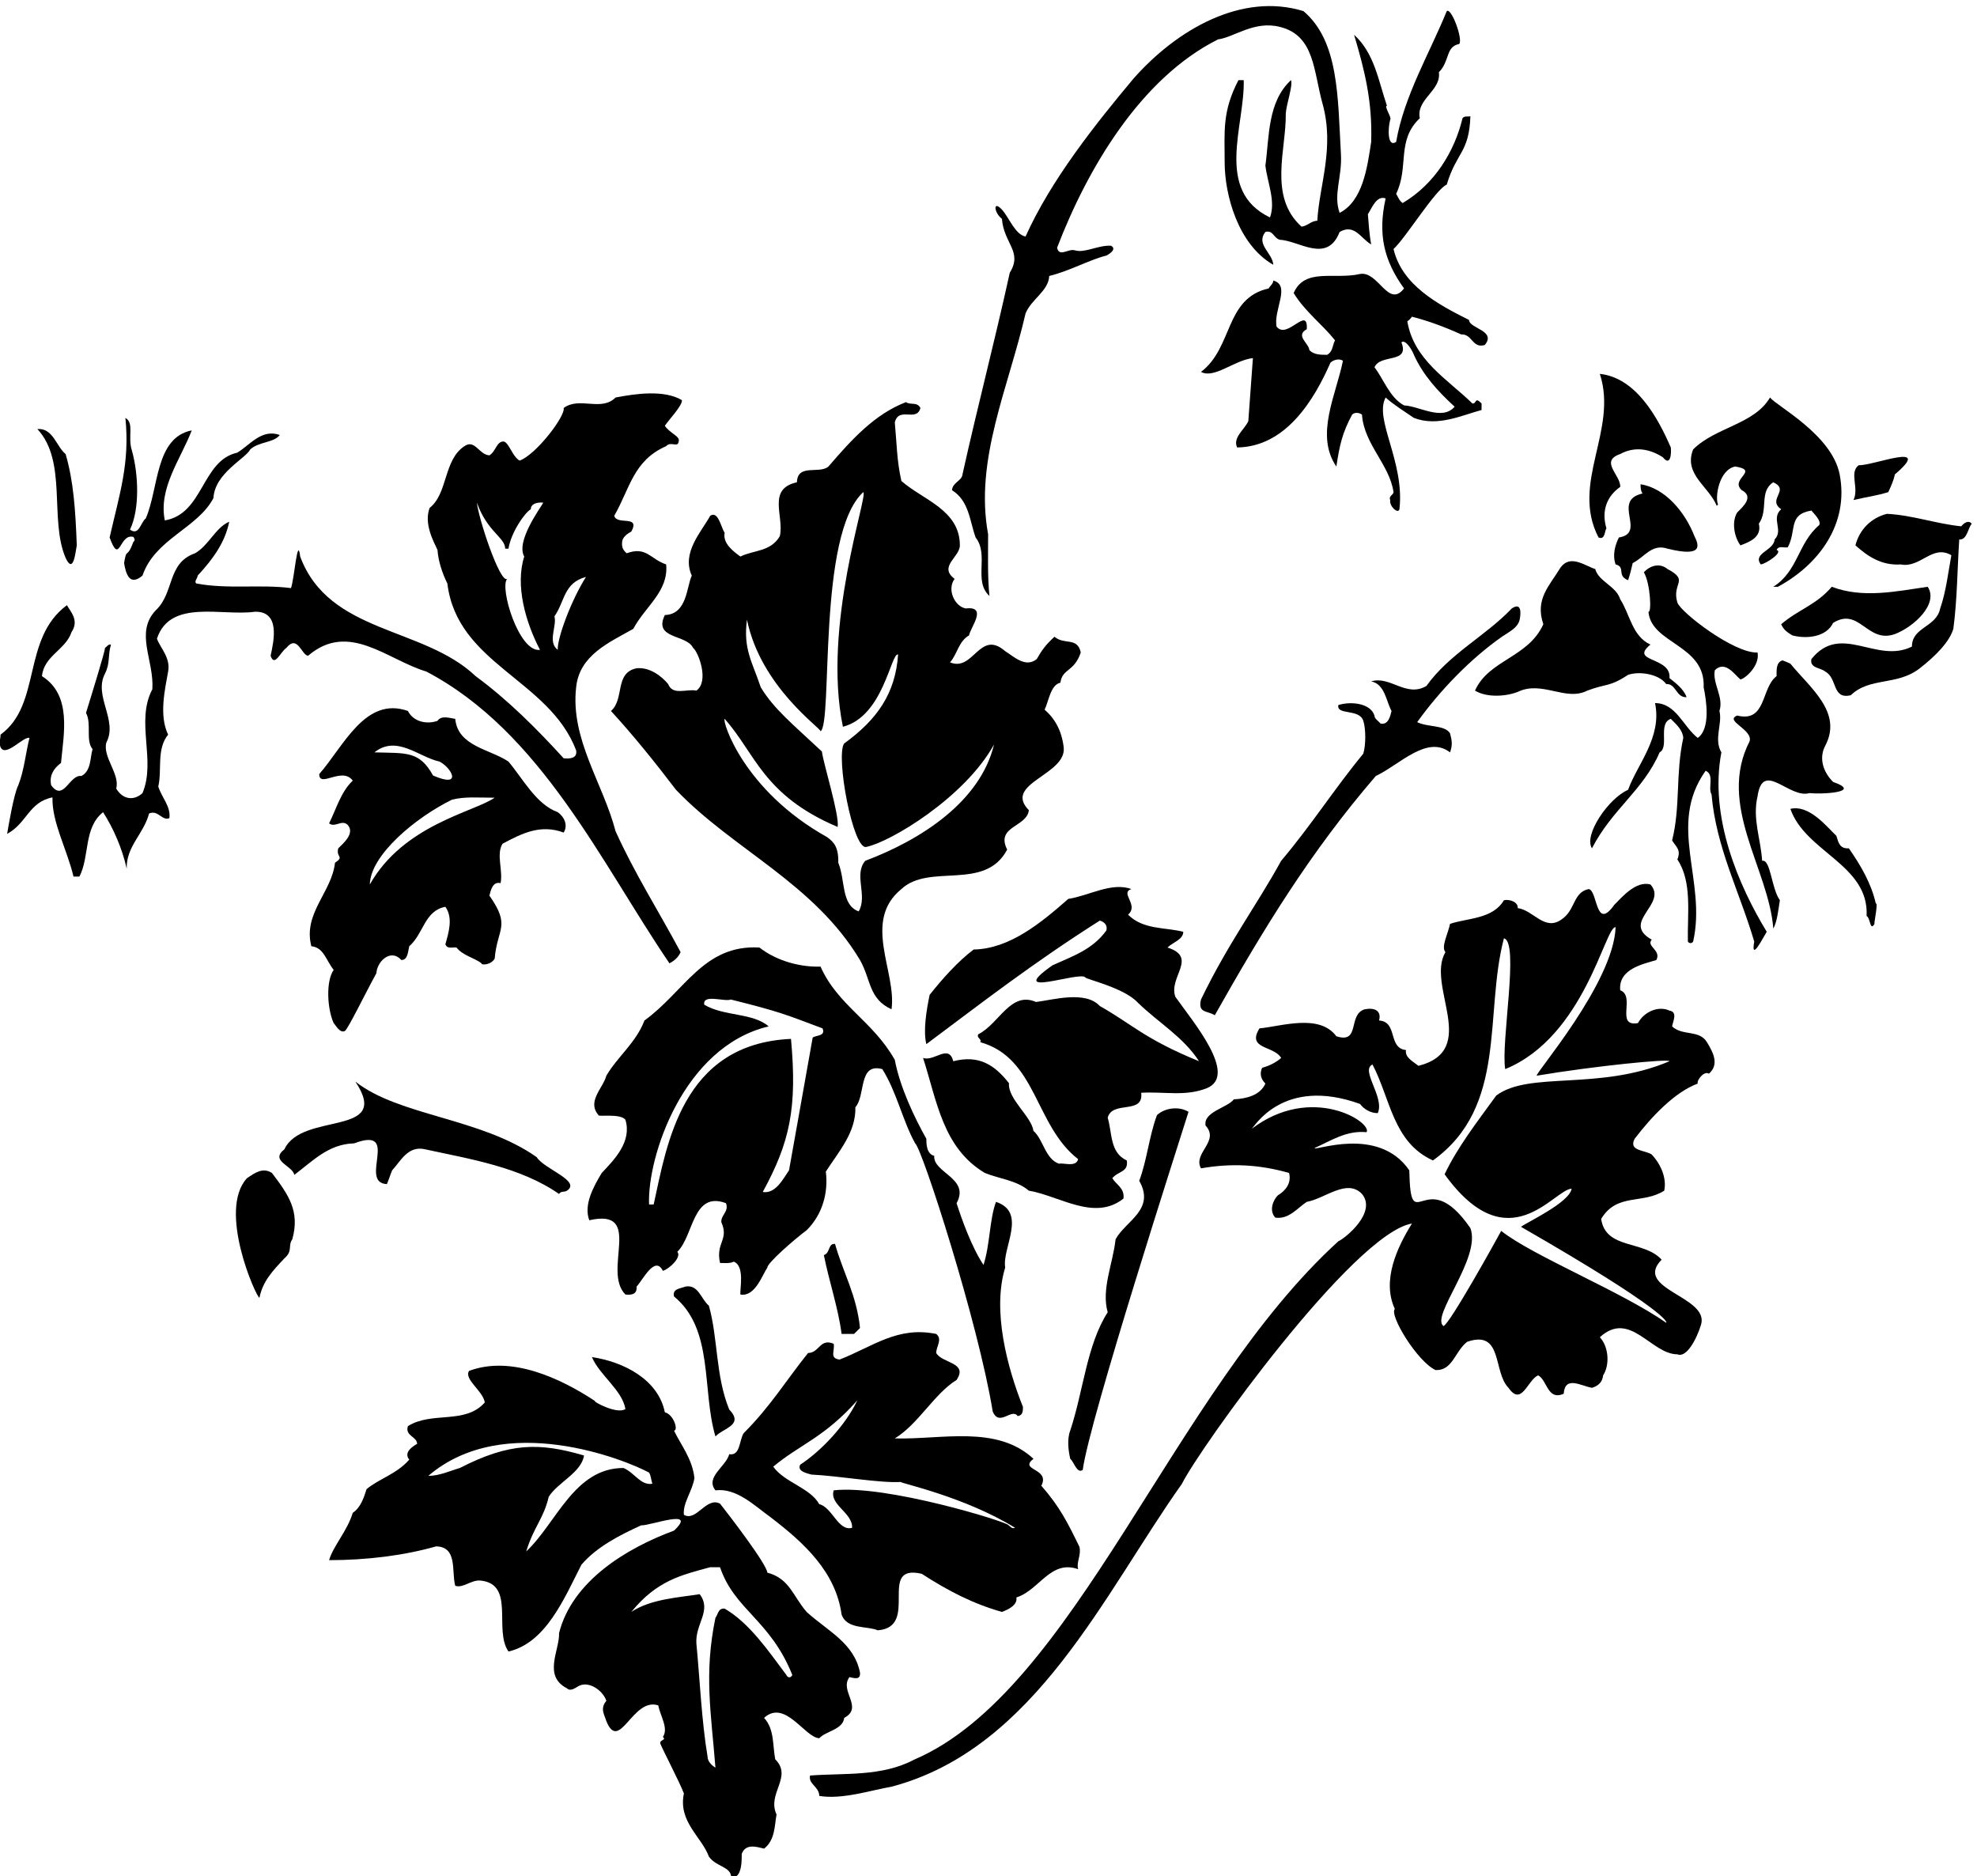 <?xml version="1.0" encoding="UTF-8" standalone="no"?>
<svg xmlns:inkscape="http://www.inkscape.org/namespaces/inkscape" xmlns:sodipodi="http://sodipodi.sourceforge.net/DTD/sodipodi-0.dtd" xmlns="http://www.w3.org/2000/svg" xmlns:svg="http://www.w3.org/2000/svg" version="1.1" id="svg1" width="712.249" height="675.87" viewBox="0 0 712.249 675.87">
  <defs id="defs1"></defs>
  <g id="g1" transform="translate(-47.075,-182.367)">
    <path id="path1" d="m 5666.46,5143.17 c -69.42,7.12 -131.71,30.26 -201.12,33.81 -42.72,-10.68 -74.76,-42.71 -85.43,-85.43 32.03,-28.48 69.41,-55.17 122.8,-51.61 53.4,-10.68 85.43,55.17 137.05,24.92 -8.9,-48.06 -14.24,-97.9 -30.26,-144.17 -10.68,-51.62 -76.53,-49.83 -76.53,-103.23 -96.11,-48.06 -192.22,65.85 -272.31,-33.82 -5.34,-24.91 24.91,-23.14 37.37,-33.81 33.82,-17.8 17.8,-76.54 69.42,-64.08 51.61,49.84 125.26,24.76 186.88,72.98 43.05,33.68 80.09,71.19 90.77,106.79 10.68,80.09 10.68,161.96 16.02,242.05 21.35,-1.78 23.13,30.26 33.81,42.72 -8.89,10.67 -21.36,1.78 -28.47,-7.12" style="fill:#000000;fill-opacity:1;fill-rule:nonzero;stroke:none" transform="matrix(0.133,0,0,-0.133,0,1056)"></path>
    <path id="path2" d="m 5178.79,4877.97 c 7.11,-16.01 16.01,-21.35 30.25,-30.26 40.94,-10.67 92.55,-3.55 110.35,33.82 71.19,44.5 92.55,-56.95 167.31,-30.25 51.61,19.58 119.24,81.87 88.98,128.14 -85.43,-12.46 -176.2,-32.03 -259.85,0 -42.71,-49.83 -88.99,-60.51 -137.04,-101.45" style="fill:#000000;fill-opacity:1;fill-rule:nonzero;stroke:none" transform="matrix(0.133,0,0,-0.133,0,1056)"></path>
    <path id="path3" d="m 5468.89,5235.72 c 7.13,16.02 14.24,30.26 17.81,48.05 106.78,90.77 -58.74,23.14 -97.9,24.92 -26.69,-19.58 1.78,-62.29 -14.23,-94.33 37.37,8.9 58.73,10.68 94.32,21.36" style="fill:#000000;fill-opacity:1;fill-rule:nonzero;stroke:none" transform="matrix(0.133,0,0,-0.133,0,1056)"></path>
    <path id="path4" d="m 5435.08,4121.55 c -12.46,55.17 -40.94,103.23 -72.97,149.5 -24.92,-1.78 -28.48,16.02 -33.82,33.82 -24.92,23.14 -72.97,85.43 -124.59,72.97 40.94,-117.46 213.58,-151.28 206.46,-290.11 10.68,-5.34 8.9,-42.71 21.36,-21.35 -1.78,1.77 10.68,58.73 3.56,55.17" style="fill:#000000;fill-opacity:1;fill-rule:nonzero;stroke:none" transform="matrix(0.133,0,0,-0.133,0,1056)"></path>
    <path id="path5" d="m 5127.17,4237.24 c -3.56,58.73 -26.7,113.9 -12.46,174.42 14.24,99.67 85.43,-7.12 140.61,8.9 32.03,-3.56 145.94,1.78 64.07,30.26 -26.7,26.69 -39.16,64.07 -21.36,97.89 48.06,90.77 -40.93,156.62 -94.33,222.47 -7.12,3.56 -12.46,5.34 -21.36,8.9 -17.79,-5.34 -16.02,-26.69 -16.02,-42.71 -42.71,-32.04 -26.69,-126.37 -106.78,-106.79 -35.6,-14.24 42.71,-37.38 33.81,-69.42 -88.99,-172.64 51.62,-345.28 64.08,-507.25 10.68,17.8 14.23,55.18 17.79,76.54 -23.13,32.03 -24.91,112.13 -48.05,106.79" style="fill:#000000;fill-opacity:1;fill-rule:nonzero;stroke:none" transform="matrix(0.133,0,0,-0.133,0,1056)"></path>
    <path id="path6" d="m 5007.92,5201.9 c -9.08,18.39 1.78,94.33 46.28,103.23 67.63,-10.68 -16.02,-33.82 17.8,-64.07 33.81,-17.8 3.55,-44.5 -12.46,-60.52 -16.02,-26.69 -7.12,-67.63 8.89,-88.99 23.14,8.9 58.74,21.36 49.84,58.74 26.7,37.37 0,87.21 39.16,112.12 46.27,-21.35 -17.8,-46.27 21.36,-72.97 -28.48,-24.91 7.11,-56.95 -17.81,-81.87 -1.77,-30.26 -60.51,-37.37 -37.37,-67.63 14.24,1.78 62.29,33.81 42.71,39.15 5.34,12.46 19.58,5.34 30.26,7.12 24.92,46.28 0,88.99 64.08,99.67 7.12,-8.9 26.69,-26.7 21.36,-39.15 -58.74,-49.84 -56.96,-124.59 -124.59,-167.31 3.55,0 8.89,0 12.46,0 112.13,60.52 193.13,171.38 167.3,304.35 -20.9,107.58 -170.87,185.11 -188.66,208.25 -42.72,-72.98 -147.73,-80.1 -208.24,-140.61 -26.7,-67.64 42.71,-99.67 64.07,-153.07 0,0 1.78,3.56 3.56,3.56" style="fill:#000000;fill-opacity:1;fill-rule:nonzero;stroke:none" transform="matrix(0.133,0,0,-0.133,0,1056)"></path>
    <path id="path7" d="m 5016.82,4530.91 c -21.36,35.59 3.56,78.31 -5.34,112.13 12.46,37.37 -19.58,74.75 -12.46,110.35 28.48,28.47 55.18,-14.24 69.41,-24.92 12.46,1.78 53.4,37.37 46.28,72.97 -62.29,-3.56 -208.24,108.57 -217.14,135.27 -16.02,53.39 33.82,58.73 -26.69,90.77 -21.36,17.8 -48.06,8.9 -64.08,-8.9 17.8,-30.26 21.36,-110.35 12.46,-106.79 7.12,-87.21 154.85,-88.99 149.51,-204.68 7.11,-33.82 19.57,-112.13 -16.02,-137.05 -39.16,30.26 -58.74,94.33 -115.69,94.33 19.58,-92.55 -48.06,-165.52 -72.97,-234.93 -53.4,-23.14 -121.03,-122.81 -97.89,-158.41 55.17,106.79 138.82,156.63 183.32,259.86 26.69,14.23 -5.34,78.31 30.25,90.77 16.02,-16.02 32.04,-30.26 33.82,-51.62 -21.36,-97.89 -7.12,-185.1 -30.26,-277.65 10.68,-17.8 24.92,-24.91 14.24,-51.61 40.94,-60.52 26.7,-149.51 28.48,-222.48 3.56,-5.34 10.68,-5.34 14.24,0 37.37,165.52 -71.2,315.03 33.82,462.75 24.91,-10.68 5.34,-46.27 16.02,-64.07 12.45,-144.17 76.53,-265.2 115.68,-398.68 -10.68,-58.73 26.7,16.02 33.82,26.7 -74.75,122.8 -156.63,309.69 -122.81,485.89" style="fill:#000000;fill-opacity:1;fill-rule:nonzero;stroke:none" transform="matrix(0.133,0,0,-0.133,0,1056)"></path>
    <path id="path8" d="m 4883.33,3788.72 c 1.78,12.46 16.02,39.16 -7.12,42.72 -30.25,14.24 -69.41,-3.56 -85.43,-33.82 -62.29,-10.68 -5.33,72.97 -48.05,88.99 -5.34,58.73 64.07,71.19 97.89,81.87 14.24,26.7 -28.48,37.38 -12.46,55.18 -85.43,48.05 44.5,96.11 -3.56,149.5 -39.15,10.68 -76.53,-33.81 -97.89,-55.17 -51.62,-72.97 -44.5,39.15 -69.41,42.71 -42.72,-8.9 -35.6,-56.95 -72.98,-81.87 -46.27,-33.81 -76.53,24.92 -119.25,30.26 1.79,16.02 -21.35,24.92 -37.37,21.36 -30.26,-51.62 -99.67,-48.06 -145.95,-64.07 -5.34,-26.7 -24.91,-62.3 -12.46,-76.54 -53.39,-90.77 94.34,-265.19 -72.97,-307.91 -16.02,12.46 -37.37,23.14 -33.82,42.72 -49.83,5.34 -21.35,76.53 -72.97,80.09 7.12,26.7 -12.46,35.6 -39.15,30.26 -46.28,-14.24 -10.68,-94.33 -76.54,-72.98 -46.27,62.3 -149.5,26.7 -208.23,21.36 -35.6,-56.95 39.15,-46.27 58.73,-80.09 -14.24,-12.46 -32.04,-21.36 -51.62,-26.7 -7.11,-16.02 -3.56,-30.25 8.9,-42.71 -14.24,-32.04 -51.61,-40.94 -85.43,-42.72 -17.8,-23.14 -83.65,-33.82 -76.53,-71.19 39.15,-42.72 -35.6,-74.76 -12.46,-115.69 81.87,14.24 156.62,10.68 238.5,-12.46 7.12,-26.69 -8.9,-48.05 -30.26,-60.52 -12.46,-12.45 -24.92,-40.93 -7.12,-60.51 37.38,-5.34 60.51,26.7 85.43,42.72 49.84,8.9 108.57,64.07 149.51,21.36 40.93,-49.84 -44.5,-119.25 -64.08,-128.15 -448.81,-408.53 -713.81,-1218.53 -1149.76,-1404.28 -87.22,-46.28 -188.67,-35.6 -281.22,-42.72 -5.34,-23.14 24.92,-30.26 24.92,-55.17 62.29,-10.68 142.39,16.02 195.78,24.91 389.78,103.24 576.67,525.05 786.69,820.5 46.27,94.33 464.78,678.23 622.93,704.81 -40.93,-65.85 -81.87,-154.84 -46.27,-231.38 -16.02,-16.01 60.51,-142.38 110.35,-165.51 46.27,-1.79 51.61,49.83 85.43,76.53 97.89,33.81 69.41,-81.88 112.13,-124.59 35.59,-51.62 51.61,21.36 80.09,33.81 24.92,-12.45 24.92,-69.41 69.41,-49.83 3.56,49.83 46.28,21.36 76.54,16.02 17.79,5.34 28.47,16.02 30.25,33.81 17.8,26.7 16.02,76.54 -8.9,103.23 81.88,74.76 138.83,-46.27 210.02,-46.27 24.92,-10.68 52.45,41.81 64.07,80.09 23.37,76.89 -185.1,96.11 -106.78,176.2 -48.06,53.4 -151.29,26.7 -163.75,110.35 42.72,71.2 112.13,39.16 170.87,76.54 7.11,33.81 -8.91,71.19 -33.82,97.89 -17.8,12.45 -64.07,8.89 -46.28,42.71 46.28,60.52 108.57,126.37 170.87,149.51 -3.56,8.89 17.8,35.59 30.25,26.69 28.48,24.92 12.03,56.92 -5.34,85.43 -21,34.5 -65.85,16.02 -94.33,42.72 z m -476.29,-187.2 c -53.34,-73.33 -104.95,-140.04 -140,-213.33 173.33,-240 295.92,-40.87 343.98,-39.08 -5.34,-37.38 -121.03,-90.78 -137.05,-103.23 396.4,-227.69 396.91,-259.86 393.35,-259.86 -119.25,83.65 -363.62,182.17 -446.95,248.84 -12.46,-23.14 -140.4,-254.18 -156.42,-257.74 -35.59,26.7 103.09,184.4 72.98,265.2 -123.23,179.2 -161.56,-34.13 -165.53,156.62 -84.36,122.58 -259.85,49.83 -256.29,60.51 44.5,19.58 85.43,48.06 140.6,42.72 16.02,26.7 -148.67,132.69 -311.46,8.9 5.34,1.78 82.79,143.79 293.67,67.63 10.68,-14.24 28.47,-24.91 48.05,-24.91 19.58,42.71 -48.05,116.57 -14.24,131.7 48.64,-92.3 55.31,-210.63 163.75,-259.85 202.9,145.94 138.22,395.88 192.22,601.58 42.67,-9.03 -8.9,-282.99 3.56,-354.19 215.78,88.49 270.53,388.01 299.01,384.44 -5.34,-151.28 -220.7,-398.68 -213.58,-402.24 157.01,26.29 357.74,46.28 359.52,39.16 -190.84,-81.2 -379.52,-25.82 -469.17,-92.87" style="fill:#000000;fill-opacity:1;fill-rule:nonzero;stroke:none" transform="matrix(0.133,0,0,-0.133,0,1056)"></path>
    <path id="path9" d="m 4803.24,5232.16 c -85.43,-19.58 12.46,-106.79 -64.07,-119.25 -10.68,-21.36 -17.8,-48.05 -8.9,-72.97 28.48,-7.12 1.78,-30.26 33.82,-42.72 5.34,16.02 8.89,30.26 12.45,46.28 32.04,16.02 51.62,53.39 94.34,39.15 97,-24.02 85.42,8.9 72.97,33.82 -24.92,64.07 -78.31,129.93 -145.95,140.6 0,-7.11 0,-17.79 5.34,-24.91" style="fill:#000000;fill-opacity:1;fill-rule:nonzero;stroke:none" transform="matrix(0.133,0,0,-0.133,0,1056)"></path>
    <path id="path10" d="m 4349.39,4698.21 c 32.03,-19.58 83.65,-16.02 115.68,-3.56 65.86,32.04 129.93,-26.7 188.66,3.56 51.62,19.58 58.74,8.9 110.36,42.72 32.03,10.68 83.65,1.78 103.23,-24.92 26.69,1.78 26.69,-37.38 55.17,-35.6 -7.12,21.36 -30.26,39.16 -46.28,51.62 5.34,58.73 -110.35,42.71 -51.61,90.77 -49.83,23.14 -55.17,81.87 -81.87,122.81 -10.68,35.59 -58.74,48.05 -67.64,81.87 -28.47,8.9 -67.63,40.93 -94.33,3.56 -30.25,-49.84 -69.41,-85.43 -46.27,-153.07 -40.94,-90.77 -147.73,-96.11 -185.1,-179.76" style="fill:#000000;fill-opacity:1;fill-rule:nonzero;stroke:none" transform="matrix(0.133,0,0,-0.133,0,1056)"></path>
    <path id="path11" d="m 4683.99,5112.91 c 17.8,-7.12 16.02,16.02 21.36,24.92 -14.24,48.05 1.78,87.21 37.38,112.13 1.78,32.04 -56.96,69.41 0,88.99 39.15,21.35 80.09,14.24 115.69,-8.9 21.35,-26.7 23.13,12.46 21.35,26.7 -35.59,81.87 -94.32,188.66 -192.22,199.34 49.84,-153.07 -80.09,-295.45 -3.56,-443.18" style="fill:#000000;fill-opacity:1;fill-rule:nonzero;stroke:none" transform="matrix(0.133,0,0,-0.133,0,1056)"></path>
    <path id="path12" d="m 4217.68,4710.67 c -55.18,-32.04 -97.89,28.48 -149.5,12.46 37.37,-7.12 40.93,-55.18 55.17,-80.09 -3.56,-14.24 -8.9,-39.16 -30.26,-33.82 -5.34,7.12 -16.02,12.46 -16.02,21.36 -10.68,33.81 -64.07,39.15 -97.89,28.47 -5.34,-28.47 56.96,-8.89 67.64,-42.71 7.11,-21.36 7.11,-65.85 0,-88.99 -76.54,-92.55 -142.39,-195.78 -222.48,-290.11 -67.64,-122.81 -143.97,-224.05 -217.14,-375.54 -8.9,-37.38 15.41,-29.56 37.37,-42.72 133.49,236.72 259.86,443.17 436.06,647.86 64.08,30.25 138.83,112.12 201.12,64.07 7.12,19.58 5.34,32.04 0,51.61 -14.23,23.14 -60.51,16.02 -88.99,30.26 64.08,88.99 145.95,172.64 229.6,231.38 17.8,12.46 42.71,23.13 48.05,46.27 3.56,17.8 5.34,48.06 -21.36,30.26 -71.19,-74.75 -169.08,-122.81 -231.37,-210.02" style="fill:#000000;fill-opacity:1;fill-rule:nonzero;stroke:none" transform="matrix(0.133,0,0,-0.133,0,1056)"></path>
    <path id="path13" d="m 2996.72,5112.91 c 37.38,-48.05 -7.12,-117.47 37.38,-158.4 -5.34,53.39 -3.56,110.35 -3.56,167.3 -37.38,201.12 55.17,396.9 101.44,598.02 16.02,39.16 62.3,60.51 64.08,101.45 53.39,12.46 110.35,44.5 154.84,55.18 0,0 32.04,16.01 12.46,26.69 -35.59,1.78 -70.56,-20.65 -97.88,-12.46 -17.8,5.34 -42.72,-19.57 -48.06,7.12 81.87,213.58 226.03,459.2 436.06,564.21 42.71,5.34 97.88,51.61 167.3,33.82 94.33,-23.14 90.79,-118.74 115.69,-208.24 33.15,-119.17 -8.9,-220.71 -14.24,-316.81 -16.02,0 -26.7,-14.24 -42.72,-16.02 -90.77,81.87 -40.93,210.02 -42.71,306.13 1.78,26.69 19.58,74.75 14.24,90.77 -64.08,-58.74 -58.74,-154.85 -69.42,-231.38 5.34,-46.27 28.48,-96.11 12.46,-140.61 -151.28,72.98 -67.63,249.18 -71.19,371.99 -5.34,0 -8.9,0 -14.24,0 -44.5,-85.44 -37.38,-138.83 -37.38,-222.48 0,-87.21 35.6,-222.48 131.71,-277.65 -1.78,32.03 -48.05,55.17 -21.36,88.99 21.36,5.34 21.36,-16.02 39.16,-21.36 51.61,-1.78 128.15,-65.85 161.96,21.36 40.94,23.14 56.96,-17.8 85.44,-33.82 -5.34,28.48 -7.13,60.52 -8.91,81.88 10.68,16.01 23.14,51.61 48.06,42.71 -21.36,-96.11 -5.34,-167.3 49.83,-243.84 -42.71,-55.17 -69.41,48.06 -119.24,39.16 -69.42,-16.02 -149.51,17.8 -179.77,-51.62 30.26,-49.83 78.32,-85.43 112.13,-128.14 -7.12,-12.46 -5.33,-30.26 -21.35,-39.16 -17.8,0 -35.6,0 -48.06,12.46 -1.78,19.58 -39.16,39.16 -7.12,56.95 3.56,65.86 -53.39,-30.25 -81.87,7.12 -8.9,44.5 39.16,112.13 -8.9,124.59 0,-8.9 -8.9,-14.24 -12.46,-21.36 -119.25,-26.69 -96.11,-160.18 -183.32,-226.03 35.6,-19.58 90.77,32.03 140.6,37.37 -3.55,-49.83 -8.89,-119.25 -12.45,-170.86 -10.68,-23.14 -42.72,-44.5 -30.26,-71.19 131.71,1.78 208.24,128.14 252.73,229.59 7.13,7.12 23.14,12.46 33.82,5.34 -17.8,-90.77 -76.53,-201.12 -17.8,-286.55 8.9,58.73 16.02,90.77 42.72,140.61 7.12,7.12 19.58,5.34 26.7,0 5.34,-80.1 74.75,-135.27 85.43,-210.02 0,-7.12 -14.24,-10.68 -8.9,-21.36 -3.56,-16.02 21.36,-39.16 24.92,-24.92 14.7,128.58 -69.42,243.84 -37.38,302.58 21.36,-19.58 53.39,-39.16 76.53,-55.18 64.08,-24.92 129.93,7.12 183.32,21.36 0,5.34 0,12.46 0,17.8 -19.57,19.57 -12.45,-1.79 -24.91,0 -67.64,65.85 -158.41,117.46 -176.21,222.47 5.34,3.56 8.9,7.12 12.46,12.46 42.72,-10.68 90.77,-28.48 133.49,-48.05 30.26,1.78 30.26,-39.16 64.07,-28.48 32.04,39.15 -42.71,44.49 -42.71,67.63 -85.43,42.72 -181.55,94.33 -204.68,192.22 32.03,28.48 113.91,161.97 144.17,174.43 26.69,88.99 60.51,85.43 64.07,185.1 -7.12,-1.78 -16.02,1.78 -21.36,-5.34 -21.36,-88.99 -74.75,-177.98 -161.96,-229.6 -8.9,5.34 -12.46,16.02 -17.8,24.92 35.59,72.97 0,144.17 64.07,204.68 -10.68,51.61 58.74,74.75 51.62,124.59 30.25,30.26 17.79,69.41 55.17,76.53 10.68,12.46 -21.36,99.67 -33.81,88.99 -46.28,-113.91 -115.7,-229.6 -137.05,-354.18 -23.14,-16.02 -23.14,33.81 -16.02,60.51 5.34,3.56 -17.8,37.37 -8.9,37.37 -23.14,67.64 -33.82,142.39 -88.99,192.23 28.48,-96.12 49.83,-179.77 46.28,-290.11 -10.68,-71.2 -23.14,-160.19 -85.44,-192.23 -17.79,49.84 7.02,96.71 3.56,158.41 -8.75,156.17 -5.34,306.13 -101.45,388 -167.3,51.61 -343.5,-49.84 -460.97,-183.32 -99.67,-119.25 -222.48,-272.32 -291.9,-427.16 -28.47,5.34 -44.49,51.61 -64.07,72.97 -24.91,26.7 -21.36,-8.9 0,-24.91 5.34,-67.64 56.96,-89 21.36,-145.95 -42.72,-194 -85.43,-354.18 -128.14,-546.41 -1.79,-17.79 -26.7,-21.36 -28.49,-42.71 46.28,-28.48 48.06,-83.65 64.08,-128.15 z m 1187.14,494.79 c 24.92,-55.17 64.08,-97.89 110.35,-140.61 -33.82,-39.15 -96.11,1.79 -137.05,3.57 -39.15,21.36 -55.17,71.19 -80.09,103.23 16.02,37.37 96.11,8.9 72.98,67.63 10.67,8.9 28.47,-19.58 33.81,-33.82" style="fill:#000000;fill-opacity:1;fill-rule:nonzero;stroke:none" transform="matrix(0.133,0,0,-0.133,0,1056)"></path>
    <path id="path14" d="m 3537.79,3868.81 c -19.58,53.4 62.29,106.79 -21.36,133.49 14.24,14.24 42.71,21.36 42.71,42.72 -49.83,12.45 -108.57,5.34 -149.5,46.27 30.25,26.7 -23.14,58.73 8.9,69.41 -53.4,19.58 -113.91,-17.79 -170.86,-26.69 -72.98,-64.08 -158.41,-135.27 -256.3,-137.05 -42.72,-32.04 -85.43,-80.09 -119.25,-122.81 -8.9,-42.71 -17.79,-97.89 -8.9,-133.48 154.85,115.69 290.47,220.85 469.88,334.6 12.46,-3.56 21.35,-12.46 17.79,-26.7 -37.37,-51.61 -90.77,-69.41 -145.94,-94.32 -131.71,-92.55 74.5,-14.93 88.74,-32.73 1.78,-5.34 105.26,-27.79 142.64,-68.72 56.95,-55.18 122.8,-92.55 165.52,-158.41 -148.16,60.47 -181.49,100.47 -268.75,149.5 -39.16,42.72 -128.25,16.31 -172.74,10.97 -69.42,30.25 -99.58,-59.02 -156.53,-87.5 -5.34,-10.68 10.68,-12.46 5.34,-21.36 153.06,-42.71 147.72,-226.03 265.19,-316.8 -5.34,-23.14 -40.93,-8.9 -51.61,-12.46 -37.38,12.46 -42.72,65.85 -69.42,88.99 -5.34,39.16 -69.87,86.41 -66.3,129.13 -39.16,49.83 -81.42,77.33 -150.83,59.53 -12.46,48.06 -51.62,-1.78 -81.87,8.9 37.37,-115.69 53.39,-243.84 167.3,-311.47 39.15,-16.02 85.43,-19.58 119.25,-48.05 83.65,-14.24 177.98,-83.66 256.29,-21.36 3.56,28.47 -19.58,37.37 -30.26,55.17 16.02,19.58 44.5,16.02 39.16,48.06 -46.28,21.36 -39.16,74.75 -51.62,115.68 12.46,48.06 97.9,7.13 90.77,67.64 64.08,3.56 119.25,-10.68 177.99,12.46 85.43,35.6 -39.16,181.54 -85.43,247.39" style="fill:#000000;fill-opacity:1;fill-rule:nonzero;stroke:none" transform="matrix(0.133,0,0,-0.133,0,1056)"></path>
    <path id="path15" d="m 3286.83,2587.34 c 17.8,135.27 261.63,889.91 286.55,970 -26.7,16.02 -64.07,10.68 -85.43,-8.89 -21.36,-56.96 -26.7,-121.03 -48.06,-177.99 44.5,-78.31 -37.37,-108.57 -64.07,-158.4 -7.12,-65.86 -39.15,-135.27 -21.36,-197.56 -56.95,-88.99 -65.85,-213.58 -101.44,-320.37 -8.91,-23.14 -5.34,-53.4 0,-76.53 10.67,-8.9 17.79,-40.94 33.81,-30.26" style="fill:#000000;fill-opacity:1;fill-rule:nonzero;stroke:none" transform="matrix(0.133,0,0,-0.133,0,1056)"></path>
    <path id="path16" d="m 2154.86,4902.89 c -32.04,-65.85 58.74,-51.61 76.53,-88.99 14.24,-10.68 44.5,-90.77 8.9,-115.69 -26.69,5.34 -64.07,-14.24 -76.53,17.8 -17.8,21.36 -49.83,46.28 -85.43,42.72 -60.51,-12.46 -32.04,-83.66 -69.41,-115.69 60.51,-65.86 119.24,-138.83 176.2,-213.58 154.84,-161.96 373.76,-252.74 498.35,-460.98 30.26,-53.39 23.14,-105.01 85.43,-133.48 14.24,101.45 -80.09,238.49 26.7,325.7 76.53,71.2 226.04,-7.11 286.55,106.8 -32.04,64.07 53.4,60.51 58.74,106.79 -71.2,72.96 103.57,95.3 94.32,170.85 -5.39,44.06 -23.13,76.54 -51.61,101.46 10.68,21.35 16.02,67.63 42.72,72.97 5.34,39.16 37.37,28.48 55.17,81.87 -8.9,42.72 -44.49,19.58 -71.19,42.72 -23.14,-21.36 -33.82,-35.6 -48.06,-60.52 -30.26,-24.91 -62.29,7.12 -85.43,21.36 -69.41,60.52 -85.43,-56.95 -149.51,-30.26 19.58,21.36 23.15,56.96 51.62,72.97 3.56,21.36 51.62,80.1 -8.9,72.98 -30.25,5.34 -51.61,51.61 -30.25,80.09 -44.5,33.82 14.23,58.74 14.23,90.77 0,96.11 -99.66,122.81 -158.4,174.43 -12.46,55.17 -12.46,101.45 -17.8,158.4 10.68,44.5 58.74,0 69.41,39.16 -8.89,17.8 -26.69,7.12 -39.15,16.01 -83.65,-32.03 -145.95,-99.67 -210.02,-174.42 -24.92,-21.36 -83.65,8.9 -85.43,-42.72 -81.88,-17.79 -33.82,-92.54 -46.28,-145.94 -24.92,-42.72 -71.19,-37.38 -106.79,-55.17 -19.58,14.24 -48.05,35.59 -42.71,64.07 -10.68,17.8 -17.8,60.51 -39.16,46.27 -23.14,-42.71 -78.31,-99.67 -49.83,-161.96 -14.24,-30.26 -12.46,-105.01 -72.98,-106.79 z m 161.97,-281.21 c 83.54,-93.49 103.54,-206.82 306.13,-292.78 5.34,32.03 -39.03,172.25 -42.59,204.29 -80,75 -130,115 -165.65,173.92 -23.14,69.41 -48.06,103.23 -37.38,183.32 37.38,-183.32 202.9,-295.45 199.34,-302.57 33.82,23.14 -9.64,533.66 115.69,647.86 14.24,-7.12 -112,-360.86 -55.17,-635.4 109.84,27.87 129.92,201.12 149.5,195.78 -7.12,-105.01 -56.33,-176.24 -146.33,-241.24 -23.14,-35.6 24.4,-288.9 60,-280 64.07,12.45 266.67,133.33 346.18,277.41 -37.37,-154.85 -197.55,-258.08 -348.84,-315.03 -32.04,-37.38 7.12,-94.33 -17.8,-137.05 -48.05,17.8 -35.6,83.65 -55.18,131.71 0.64,41.29 -10.67,55.17 -30.25,69.41 -227.44,126.88 -284.77,315.03 -277.65,320.37" style="fill:#000000;fill-opacity:1;fill-rule:nonzero;stroke:none" transform="matrix(0.133,0,0,-0.133,0,1056)"></path>
    <path id="path17" d="m 3277.93,2379.1 c -32.04,65.85 -53.39,108.57 -103.23,165.53 24.92,48.05 -62.29,40.93 -21.36,72.97 -99.66,92.55 -249.17,51.61 -375.54,55.17 64.08,39.16 106.79,121.03 167.31,158.41 32.03,48.05 -39.16,44.49 -55.18,72.97 0,17.8 17.8,37.37 0,51.62 -105.01,21.35 -170.86,-33.82 -261.63,-69.42 -28.48,3.56 -12.46,23.14 -16.02,42.72 -37.38,16.02 -39.16,-24.92 -69.42,-24.92 -58.73,-72.97 -101.45,-144.17 -174.42,-217.14 -12.46,-19.58 -8.9,-62.3 -39.15,-56.96 -8.9,-33.81 -65.86,-62.29 -37.38,-97.89 56.95,7.13 105.01,-40.93 149.5,-72.97 90.77,-69.41 176.21,-147.73 192.23,-263.41 14.24,-40.94 69.41,-30.26 97.89,-42.72 115.68,8.9 -3.57,181.55 119.24,153.07 71.2,-46.28 140.61,-81.88 217.14,-103.23 19.58,7.12 42.72,19.58 39.16,39.15 62.29,19.58 92.55,103.23 167.3,76.54 -5.34,19.57 8.9,37.37 3.56,60.51 z m -192.22,58.74 c -3.56,8.89 -332.01,110.35 -473.43,94.32 -12.46,-39.15 51.61,-60.51 49.83,-101.45 -37.38,-10.67 -53.39,55.18 -88.99,64.08 -24.92,44.5 -94.33,58.73 -124.59,101.45 69.42,58.73 138.51,78.62 227.82,179.76 -32.04,-67.63 -97.89,-137.05 -154.84,-174.42 -8.9,-17.8 17.79,-23.14 30.26,-26.7 74.75,-3.56 186.76,-23.58 241.93,-20.02 0,-3.56 173.34,-40 309.81,-124.15 -8.9,-3.55 -12.46,3.56 -17.8,7.13" style="fill:#000000;fill-opacity:1;fill-rule:nonzero;stroke:none" transform="matrix(0.133,0,0,-0.133,0,1056)"></path>
    <path id="path18" d="m 2048.07,3062.55 c 16.02,-1.78 32.04,0 30.26,21.36 17.8,19.58 49.83,85.43 71.19,42.72 17.8,5.34 51.62,37.37 39.16,51.61 44.5,42.72 40.93,165.53 131.71,131.71 8.9,-23.14 -14.24,-32.04 -12.46,-51.62 21.36,-48.05 -16.02,-55.17 -3.56,-110.35 12.46,0 26.7,-1.78 37.37,3.56 30.26,-12.45 16.02,-72.97 17.8,-88.99 39.16,-7.12 58.74,51.62 72.98,72.97 0,12.46 71.19,74.76 106.78,101.46 42.72,42.71 58.74,101.45 51.62,158.4 35.6,55.17 81.87,106.79 80.09,174.42 28.48,32.04 7.12,121.03 72.97,103.23 39.16,-62.29 55.18,-140.6 89,-201.12 19.57,-16.02 170.86,-485.89 210.02,-726.16 17.79,-42.72 51.61,10.67 67.63,-12.46 14.24,1.78 14.24,14.23 14.24,24.91 -42.72,106.79 -83.66,261.64 -48.06,377.32 -8.9,53.4 60.52,149.51 -24.92,177.99 -17.79,-48.06 -16.01,-115.69 -33.81,-170.87 -32.04,48.06 -58.74,122.81 -72.97,167.31 37.37,67.63 -64.08,81.87 -60.52,128.14 -21.36,5.34 -21.36,33.82 -21.36,46.28 -32.03,56.95 -71.19,138.83 -85.43,213.58 -58.73,105.01 -154.84,147.73 -201.12,252.73 -53.39,-1.77 -117.47,14.24 -165.52,51.62 -151.29,8.9 -202.9,-119.25 -311.47,-197.56 -23.14,-60.51 -72.98,-97.89 -103.23,-149.51 -8.9,-33.81 -53.4,-69.41 -21.36,-106.78 -1.78,-5.34 58.74,5.34 72.97,-12.47 17.8,-58.73 -28.47,-106.78 -64.07,-144.16 -21.36,-35.6 -49.84,-85.43 -33.82,-128.15 149.51,33.82 33.82,-137.04 97.89,-201.12 z m 388,726.17 c -42.71,37.38 -121.02,26.7 -174.42,58.74 -5.34,30.25 56.03,6.94 72.05,14.06 133.34,-33.33 146.67,-40 248.32,-78.14 8.9,-21.36 -16.02,-17.8 -26.7,-24.92 -21.62,-123.6 -42.71,-238.49 -64.07,-359.52 -17.8,-26.7 -37.55,-64.08 -71.19,-58.73 73.64,134.65 93.64,227.98 76.53,414.69 -296.22,-13.38 -336.22,-286.71 -371.98,-448.51 -3.56,0 -8.9,0 -12.46,0 -5.34,128.15 92.55,427.53 323.92,482.33" style="fill:#000000;fill-opacity:1;fill-rule:nonzero;stroke:none" transform="matrix(0.133,0,0,-0.133,0,1056)"></path>
    <path id="path19" d="m 2585.58,3169.34 c 14.24,-71.19 39.15,-144.16 48.06,-213.57 10.67,0 21.35,0 33.81,0 5.34,5.33 10.68,10.67 16.02,16.01 -8.9,88.99 -46.27,151.29 -67.63,227.82 -19.58,1.78 -12.46,-24.92 -30.26,-30.26" style="fill:#000000;fill-opacity:1;fill-rule:nonzero;stroke:none" transform="matrix(0.133,0,0,-0.133,0,1056)"></path>
    <path id="path20" d="m 2453.88,1803.77 c -7.13,35.59 -1.79,81.87 -30.26,112.12 56.95,51.62 110.34,-53.39 149.5,-55.17 17.8,19.58 64.08,23.14 67.63,55.17 53.4,28.48 -14.23,72.98 14.24,110.35 8.68,-1.28 30.87,-10.53 28.48,12.46 -16.02,80.09 -87.21,112.13 -144.17,163.75 -37.37,42.71 -46.27,90.76 -106.78,106.78 -1.79,23.14 -101.45,153.07 -128.15,186.89 -37.38,19.58 -64.08,-49.84 -97.89,-30.26 -3.56,32.03 23.13,64.07 28.48,99.67 -5.35,51.61 -37.38,90.77 -55.18,128.15 12.46,1.78 -1.78,44.49 -24.92,49.83 -17.8,88.99 -112.13,137.05 -197.56,149.51 21.36,-49.84 81.88,-88.99 90.77,-140.61 -23.14,-16.02 -92.55,23.14 -81.87,21.36 -94.33,62.29 -227.82,124.59 -341.72,81.87 -14.25,-23.14 37.37,-53.39 42.71,-85.43 -53.39,-60.51 -142.39,-23.14 -208.24,-64.07 -8.9,-26.7 24.92,-28.48 24.92,-48.06 -12.46,-7.12 -37.38,-23.14 -21.36,-42.72 -33.81,-39.15 -81.87,-51.61 -115.69,-80.09 -7.12,-23.13 -16.02,-49.83 -37.37,-64.07 -14.24,-48.06 -53.4,-90.77 -64.08,-128.15 101.45,0 202.9,12.46 290.11,37.38 58.74,-1.78 40.94,-67.64 51.62,-106.79 21.36,-7.12 42.71,16.02 67.63,14.24 96.11,-8.9 35.6,-133.49 76.54,-192.22 101.44,23.13 151.28,144.16 197.55,234.93 40.94,48.06 103.23,80.09 161.97,106.79 23.14,-1.78 154.84,48.06 88.99,-14.24 -129.93,-48.05 -275.87,-137.04 -311.47,-277.65 1.78,-46.28 -44.49,-115.69 21.36,-149.51 8.9,-8.89 21.36,0 30.26,5.34 26.69,16.02 65.85,-8.89 76.53,-39.15 -17.8,-21.36 -5.34,-37.38 0,-55.18 35.59,-87.21 71.19,65.86 140.6,42.72 5.34,-28.48 28.48,-62.3 12.46,-85.43 10.68,-8.9 -8.89,-7.12 -7.12,-17.8 7.12,-17.8 53.4,-106.79 64.08,-135.27 -16.02,-76.53 48.05,-117.46 67.63,-170.86 19.58,-28.47 60.52,-26.7 60.52,-56.96 30.25,-3.55 28.47,49.84 28.47,64.08 10.68,28.48 39.16,19.58 60.52,14.24 30.26,23.14 28.47,64.07 33.81,92.55 -26.7,56.95 44.5,101.45 -3.55,149.51 z m -411.15,788.91 c -133.48,0 -181.54,-149.5 -263.41,-226.04 21.05,68.22 46.81,87.7 61.05,148.22 24.92,39.15 88.45,65.36 95.58,111.64 -121.04,35.59 -202.25,35.02 -336.39,-33.82 -24.92,-7.12 -55.18,-21.36 -85.43,-21.36 206.24,176.87 535.72,42.72 598.02,8.9 5.34,-8.9 5.34,-19.58 8.9,-30.26 -32.04,-5.33 -48.06,30.26 -78.32,42.72 z m 274.1,-380.88 c -17.8,1.78 -17.8,-16.02 -24.92,-24.92 -31.54,-152.02 -11.54,-258.69 0,-405.8 -8.9,5.34 -21.36,16.02 -21.36,30.26 -16.02,94.33 -21.36,215.36 -30.26,306.12 -3.56,53.4 42.72,89 8.9,133.49 -53.39,-8.9 -131.7,-12.46 -185.1,-48.05 69.61,85.29 135.27,99.67 213.58,121.03 8.9,0 17.8,0 26.7,0 39.15,-115.69 136,-142.41 195.78,-291.89 -5.34,-10.68 -14.02,-5.79 -16.02,0 -48.06,64.07 -99.67,140.6 -167.3,179.76" style="fill:#000000;fill-opacity:1;fill-rule:nonzero;stroke:none" transform="matrix(0.133,0,0,-0.133,0,1056)"></path>
    <path id="path21" d="m 2291.91,2678.11 c 21.36,23.14 78.31,30.26 37.38,72.97 -37.38,90.78 -30.26,194.01 -55.18,281.22 -21.36,17.79 -28.48,58.73 -64.07,51.61 -12.46,-5.34 -35.6,-5.34 -30.26,-26.7 108.57,-88.99 74.75,-252.73 112.13,-379.1" style="fill:#000000;fill-opacity:1;fill-rule:nonzero;stroke:none" transform="matrix(0.133,0,0,-0.133,0,1056)"></path>
    <path id="path22" d="m 1044.25,4911.79 c 69.41,1.78 51.62,-78.31 42.72,-119.25 10.68,-32.04 26.69,10.68 42.71,21.36 30.26,37.38 40.94,-19.58 58.74,-21.36 110.35,94.33 213.58,-10.68 320.37,-42.71 311.47,-163.75 473.43,-517.93 658.53,-790.24 14.24,7.11 24.92,17.79 30.26,30.25 -64.08,119.25 -122.81,210.02 -176.2,327.49 -33.82,129.92 -122.81,249.17 -106.79,389.78 8.89,87.21 88.99,121.03 154.84,158.41 32.04,60.51 96.11,101.44 88.99,174.42 -42.71,14.24 -53.39,49.83 -106.79,30.26 -8.9,7.11 -14.24,16.01 -12.45,30.25 0,12.46 14.23,23.14 24.91,28.48 24.92,46.27 -39.16,16.02 -46.27,42.71 42.71,74.76 51.61,149.51 140.6,188.66 12.46,14.24 32.04,-5.34 33.82,12.47 5.34,14.23 -23.14,21.35 -37.38,42.71 10.68,16.02 48.06,55.18 46.28,69.41 -48.06,28.48 -124.59,17.8 -179.76,7.13 -39.16,-39.16 -97.9,3.55 -140.61,-28.48 5.34,-21.36 -74.75,-126.37 -119.25,-142.39 -19.58,10.68 -28.48,48.05 -42.72,51.62 -19.57,1.77 -21.35,-26.7 -39.15,-37.38 -28.48,1.78 -39.16,44.49 -67.63,24.91 -56.96,-37.37 -44.5,-128.14 -94.34,-167.3 -16.01,-42.71 10.68,-90.77 21.36,-113.91 1.78,-28.47 12.46,-62.29 26.7,-90.77 26.7,-218.92 275.87,-259.85 348.85,-452.07 3.55,-21.36 -16.02,-23.14 -33.82,-21.36 -72.97,80.09 -151.29,158.4 -238.5,222.48 -142.38,135.26 -396.9,113.91 -475.21,323.93 -7.12,60.51 -16.02,-62.3 -24.92,-85.44 -83.65,10.68 -170.863,-3.56 -256.292,12.46 -7.118,5.34 3.558,14.24 3.558,21.36 44.496,48.05 74.754,92.55 85.434,145.95 -37.375,-16.02 -55.176,-64.08 -92.551,-85.43 -76.531,-26.7 -55.176,-106.79 -106.789,-154.85 -56.957,-60.51 -3.562,-135.27 -8.898,-213.58 -46.278,-87.21 10.675,-192.22 -26.7,-281.21 -23.136,-21.36 -53.394,-17.8 -71.191,12.46 10.676,39.15 -37.379,85.43 -26.699,124.59 32.039,60.51 -35.594,126.36 -3.559,186.88 14.238,28.47 7.117,48.05 16.02,78.31 -7.121,1.78 -10.68,-5.34 -16.02,-8.9 0,-8.9 -35.598,-124.59 -51.613,-176.2 16.015,-28.48 -1.781,-74.75 17.797,-97.89 -7.121,-24.92 -3.563,-58.74 -30.258,-72.97 -32.035,5.33 -48.055,-71.2 -81.871,-24.92 -5.34,24.92 5.34,44.49 26.695,60.51 7.121,78.31 30.258,183.32 -51.613,234.94 5.34,55.17 64.074,71.19 80.09,119.25 21.359,32.03 -2.668,55.17 -12.457,72.97 -122.809,-90.77 -67.633,-268.75 -179.762,-350.63 0,-12.46 -5.395,-21.78 0,-33.82 13.105,-29.25 62.293,30.26 78.312,24.92 -10.679,-42.71 -14.238,-87.21 -30.257,-128.14 -12.457,-23.14 -28.477,-121.03 -30.258,-131.71 53.394,28.48 58.734,86.32 122.808,98.78 -1.781,-67.63 39.157,-139.72 56.954,-214.47 5.339,0 10.679,0 16.019,0 28.477,55.18 10.68,131.71 64.074,174.43 28.477,-44.5 51.614,-97.9 64.075,-153.07 -1.782,60.51 46.273,94.33 60.511,149.5 24.918,10.68 35.598,-21.35 55.176,-12.45 3.559,32.03 -19.578,53.39 -30.258,85.43 10.68,44.49 -5.34,101.45 26.699,140.6 -24.918,51.62 -8.898,121.03 0,170.87 7.118,37.37 -21.359,64.07 -30.257,88.99 35.597,108.57 176.203,60.51 265.191,72.97 z m 729.73,149.51 c -24.92,-78.32 3.56,-177.99 42.72,-252.74 -56.96,-8.01 -110.35,169.08 -89,192.22 -19.57,-12.46 -78.31,165.52 -81.87,206.46 27.87,-79.05 76.53,-94.33 76.53,-124.59 3.57,0 5.34,0 8.91,0 7.11,44.5 44.49,97.89 60.51,106.79 0,14.24 16.02,19.58 33.81,17.8 -8.89,-16.02 -74.75,-105.01 -51.61,-145.94 z m 81.87,-161.97 c 28.48,40.94 24.92,90.77 85.44,106.79 -40.92,-64.6 -78.32,-167.3 -76.54,-197.56 -28.48,21.36 -1.78,64.07 -8.9,90.77" style="fill:#000000;fill-opacity:1;fill-rule:nonzero;stroke:none" transform="matrix(0.133,0,0,-0.133,0,1056)"></path>
    <path id="path23" d="m 1402,3361.56 c 5.34,12.46 8.89,24.92 14.23,37.38 23.15,24.92 42.72,67.63 89,56.95 122.81,-26.69 258.07,-48.05 363.08,-121.02 5.34,8.9 13.83,3.93 21.36,8.89 39.8,26.25 -62.29,58.74 -81.87,90.78 -151.29,106.78 -372.87,111.23 -491.23,204.67 100.56,-151.28 -144.17,-80.08 -192.23,-183.32 -40.93,-32.03 23.14,-44.49 26.7,-69.41 49.84,37.38 92.55,83.65 161.96,85.43 128.15,48.06 10.68,-106.78 89,-110.35" style="fill:#000000;fill-opacity:1;fill-rule:nonzero;stroke:none" transform="matrix(0.133,0,0,-0.133,0,1056)"></path>
    <path id="path24" d="m 1261.39,4231.9 c -8.9,-80.1 -87.21,-137.05 -64.07,-226.04 33.81,-3.56 39.15,-37.38 60.51,-64.07 -21.36,-30.26 -17.8,-105.01 0,-144.17 5.34,-5.34 16.91,-28.26 30.26,-21.36 7.9,4.08 55.17,101.45 85.43,156.63 1.78,32.03 39.16,67.63 67.63,35.59 17.8,0 17.8,23.14 21.36,37.38 39.16,33.82 40.94,96.11 97.89,106.79 21.36,-30.26 8.9,-69.42 0,-101.45 5.34,-14.24 19.58,-7.12 30.26,-8.9 16.02,-21.36 49.83,-28.48 67.63,-42.71 -1.78,-5.34 24.92,-5.34 35.6,12.45 7.12,83.66 44.49,87.21 -14.24,170.87 3.56,14.23 8.9,39.15 30.26,33.81 7.12,33.82 -12.46,78.32 5.34,106.79 53.39,28.48 103.23,53.4 165.52,30.26 12.46,19.58 1.78,42.71 -16.02,55.18 -58.73,21.35 -94.33,90.76 -133.48,137.04 -49.84,33.82 -137.05,40.94 -144.17,115.69 -14.24,1.78 -37.38,10.68 -48.06,-5.34 -30.25,-10.68 -65.85,-1.78 -80.09,26.7 -115.69,40.93 -174.42,-96.11 -240.27,-170.87 0,-39.15 62.29,21.36 90.77,-17.79 -32.04,-30.26 -44.5,-76.54 -64.08,-115.69 16.02,-12.46 33.82,10.67 49.84,-3.56 21.36,-23.14 -10.68,-49.84 -24.92,-64.08 -7.12,-24.91 17.8,-21.35 -8.9,-39.15 z m 282.99,274.09 c 32.04,-16.02 64.53,-73.4 -17.34,-37.8 -37.38,67.63 -73.34,60 -158.86,62.72 60.52,48.05 119.25,-12.46 176.2,-24.92 z m 33.82,-103.23 c 35.6,8.9 68.84,5.43 115.69,5.34 -56.96,-39.15 -246.85,-73.24 -338.17,-234.94 1.78,80.09 124.65,181.7 222.48,229.6" style="fill:#000000;fill-opacity:1;fill-rule:nonzero;stroke:none" transform="matrix(0.133,0,0,-0.133,0,1056)"></path>
    <path id="path25" d="m 1022.89,3377.58 c -80.089,-87.21 24.92,-322.15 33.82,-323.93 8.9,44.5 35.6,72.98 67.63,106.79 23.59,20.47 8.9,33.82 21.36,51.62 21.36,76.53 -10.68,121.03 -55.17,179.76 -24.92,16.02 -46.28,0 -67.64,-14.24" style="fill:#000000;fill-opacity:1;fill-rule:nonzero;stroke:none" transform="matrix(0.133,0,0,-0.133,0,1056)"></path>
    <path id="path26" d="m 715.367,5114.44 c 3.75,-6.25 4.957,-8.65 -0.383,-13.99 -17.796,-48.06 -17.796,-12.46 -24.918,-56.95 5.34,-32.04 16.02,-62.3 49.836,-33.82 33.817,99.67 149.504,128.15 192.223,210.02 3.559,67.63 87.215,106.79 99.665,131.71 23.14,21.36 64.08,17.79 80.1,39.15 -49.84,17.8 -81.87,-28.47 -115.695,-48.05 -96.109,-21.36 -90.769,-165.53 -195.777,-183.33 -17.801,87.22 42.715,165.53 72.973,243.84 -99.672,-19.58 -88.993,-156.62 -124.59,-238.49 -14.238,-10.68 -17.797,-48.06 -42.715,-30.26 26.695,55.17 23.137,149.5 5.34,213.58 -12.461,37.37 7.117,74.75 -17.797,88.99 12.457,-122.81 -16.02,-206.46 -42.719,-323.93 28.477,-78.31 25.301,12.21 64.457,1.53" style="fill:#000000;fill-opacity:1;fill-rule:nonzero;stroke:none" transform="matrix(0.133,0,0,-0.133,0,1056)"></path>
    <path id="path27" d="m 561.922,5091.55 c -3.563,96.11 -8.902,174.43 -30.258,247.4 -24.918,19.58 -33.816,71.19 -76.535,67.63 81.875,-87.21 32.039,-245.62 76.535,-348.85 21.356,-46.27 26.695,16.02 30.258,33.82" style="fill:#000000;fill-opacity:1;fill-rule:nonzero;stroke:none" transform="matrix(0.133,0,0,-0.133,0,1056)"></path>
  </g>
</svg>
